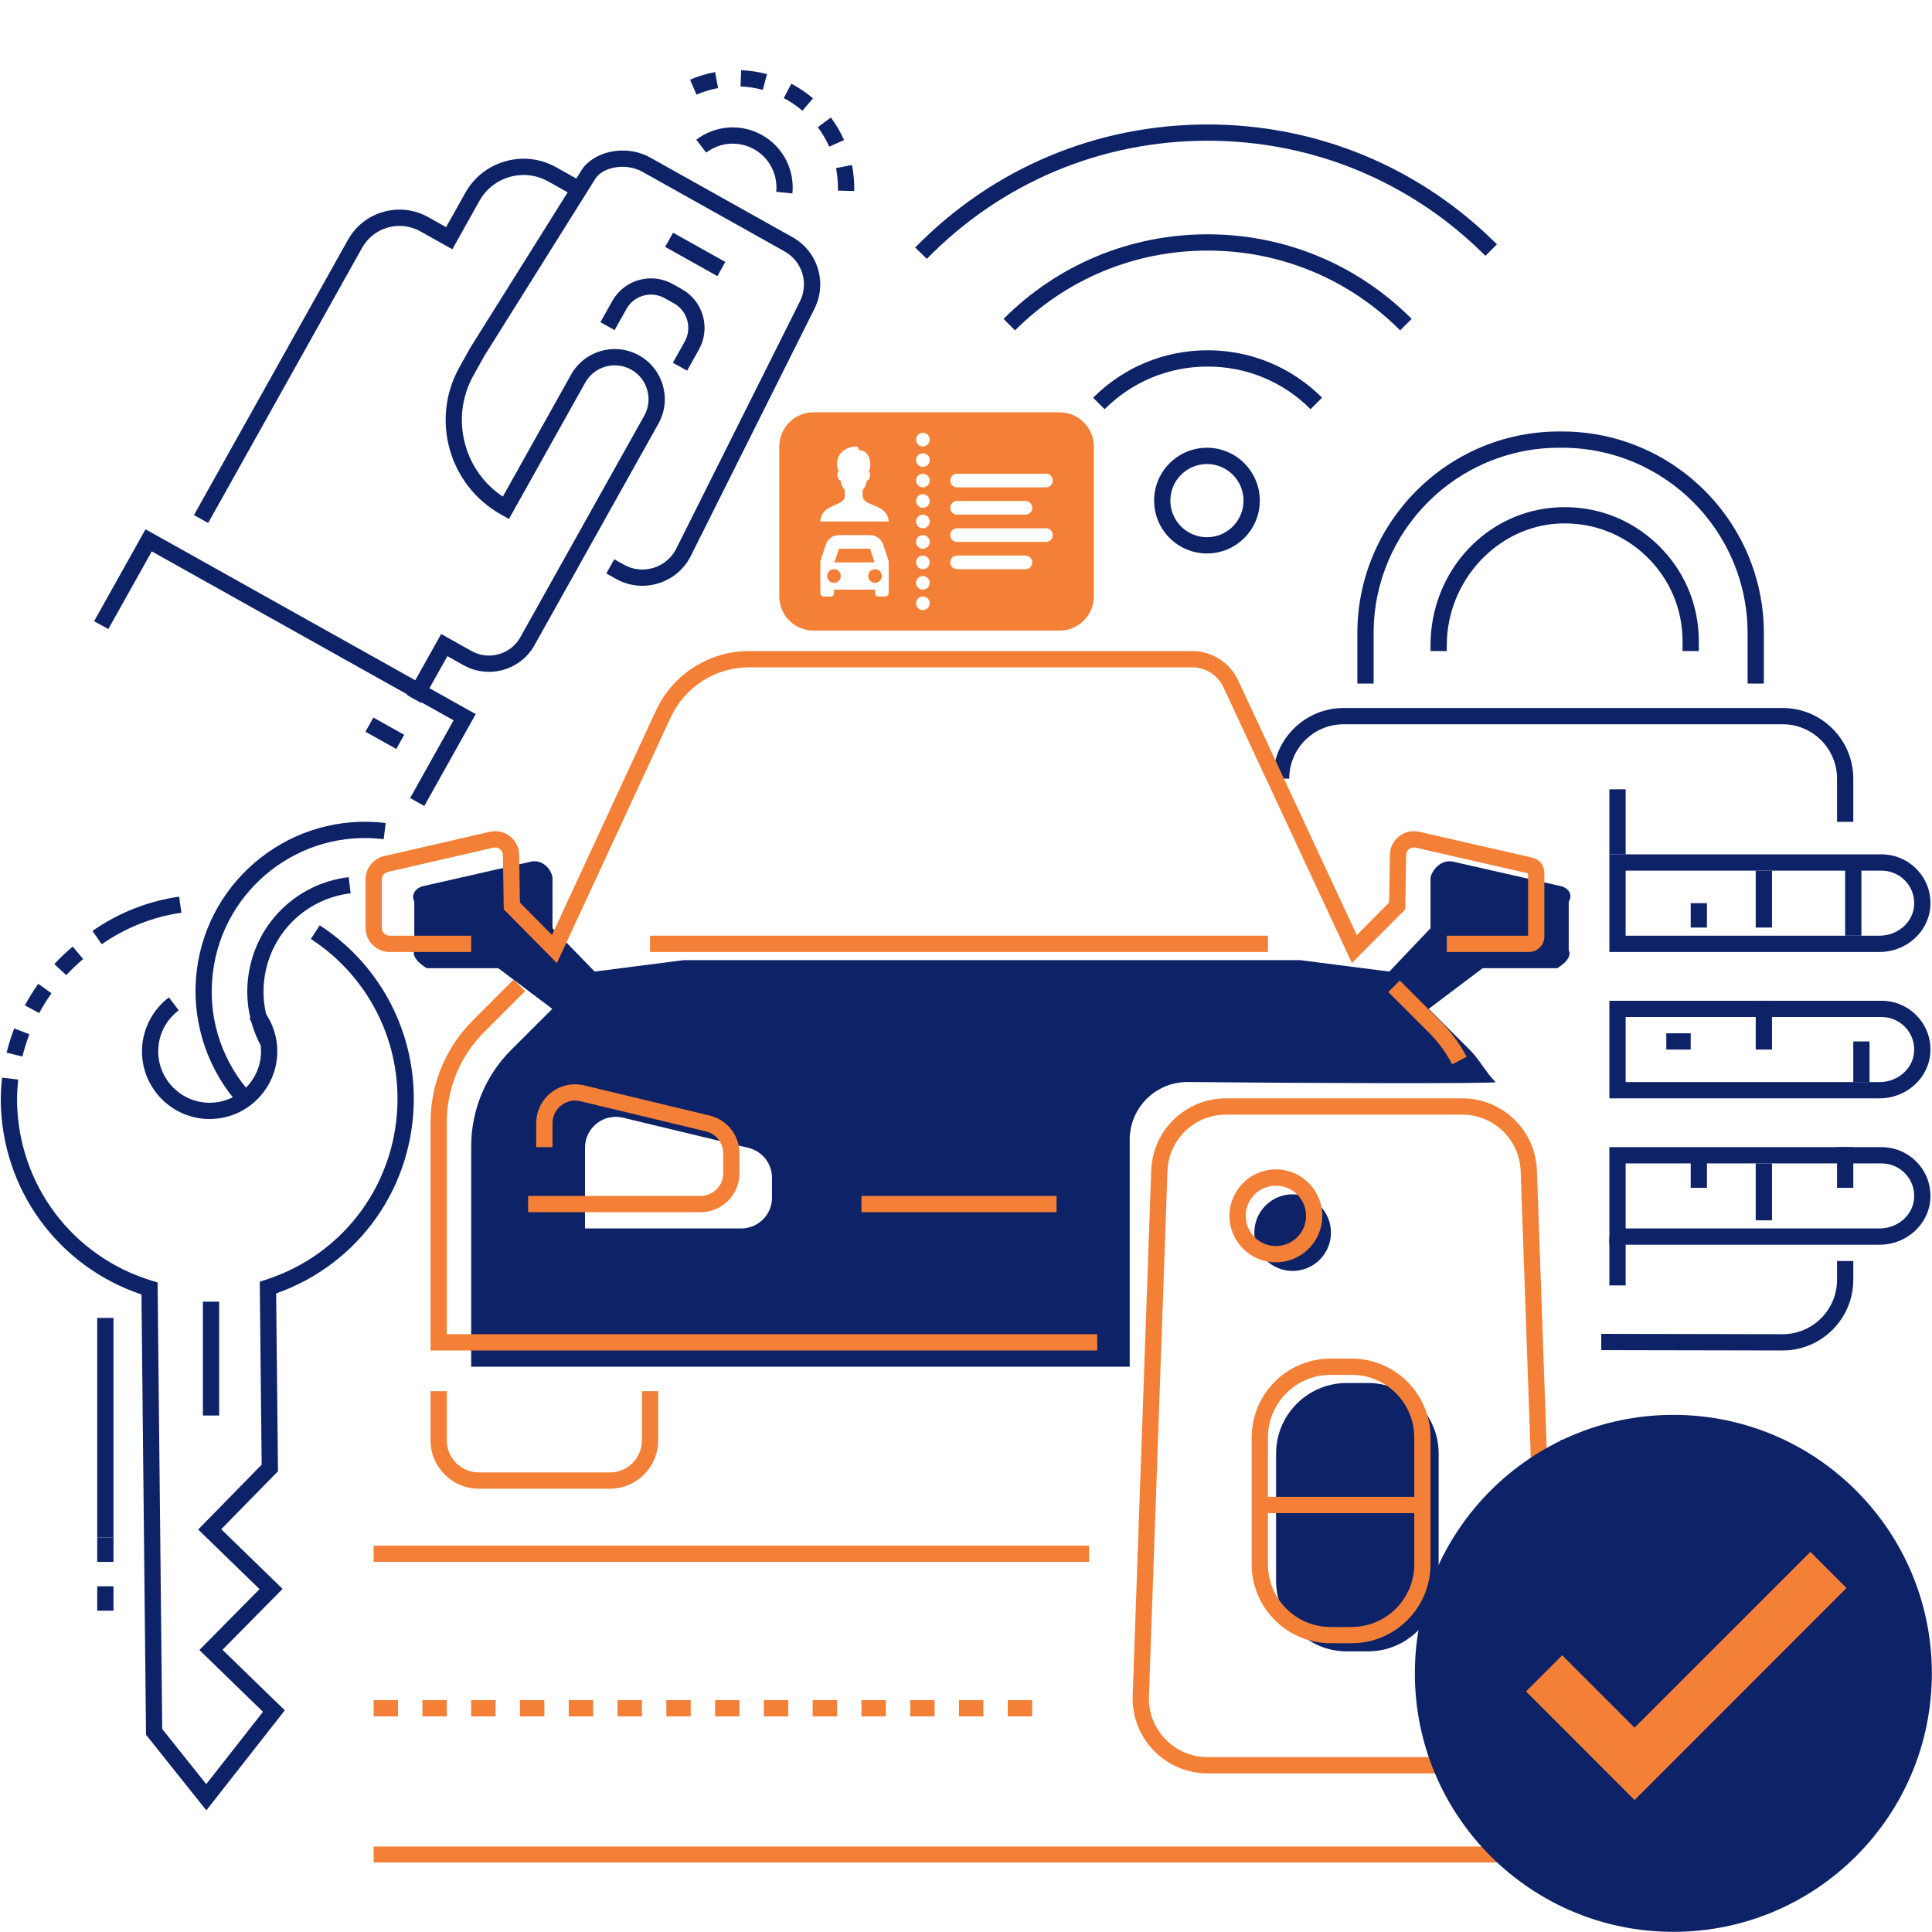 <svg xmlns="http://www.w3.org/2000/svg" xmlns:xlink="http://www.w3.org/1999/xlink" width="1080" zoomAndPan="magnify" viewBox="0 0 810 810" height="1080" preserveAspectRatio="xMidYMid meet" version="1.0"><defs><clipPath id="94f729c6a8"><path d="M 289 29.363 L 359 29.363 L 359 81 L 289 81 Z M 289 29.363 " clip-rule="nonzero"/></clipPath><clipPath id="2e61b6cbd4"><path d="M 156 774 L 685 774 L 685 780.863 L 156 780.863 Z M 156 774 " clip-rule="nonzero"/></clipPath><clipPath id="64d9166456"><path d="M 655.383 81 L 777.734 81 L 777.734 159.59 L 655.383 159.59 Z M 655.383 81 " clip-rule="nonzero"/></clipPath><clipPath id="3e3fe21f80"><path d="M 322.156 176.32 L 444.508 176.32 L 444.508 254.91 L 322.156 254.91 Z M 322.156 176.32 " clip-rule="nonzero"/></clipPath><clipPath id="acc4d97450"><path d="M 326.656 172.875 L 458.656 172.875 L 458.656 264.375 L 326.656 264.375 Z M 326.656 172.875 " clip-rule="nonzero"/></clipPath><clipPath id="4b86d39110"><path d="M 593.188 593.188 L 809.938 593.188 L 809.938 809.938 L 593.188 809.938 Z M 593.188 593.188 " clip-rule="nonzero"/></clipPath><clipPath id="433c216a9a"><path d="M 0 278.094 L 81 278.094 L 81 356.688 L 0 356.688 Z M 0 278.094 " clip-rule="nonzero"/></clipPath></defs><rect x="-81" width="972" fill="#ffffff" y="-81" height="972" fill-opacity="1"/><rect x="-81" width="972" fill="#ffffff" y="-81" height="972" fill-opacity="1"/><path fill="#0e2267" d="M 715.641 109.305 L 708.832 109.305 L 708.832 88.844 L 715.641 88.844 L 715.641 109.305 " fill-opacity="1" fill-rule="nonzero"/><path fill="#0e2267" d="M 742.91 122.941 L 722.465 122.941 L 722.465 116.125 L 742.91 116.125 L 742.91 122.941 " fill-opacity="1" fill-rule="nonzero"/><path fill="#0e2267" d="M 715.641 150.215 L 708.832 150.215 L 708.832 129.754 L 715.641 129.754 L 715.641 150.215 " fill-opacity="1" fill-rule="nonzero"/><path fill="#0e2267" d="M 702.016 122.941 L 681.562 122.941 L 681.562 116.125 L 702.016 116.125 L 702.016 122.941 " fill-opacity="1" fill-rule="nonzero"/><path fill="#0e2267" d="M 44.164 317.285 L 37.348 317.285 L 37.348 300.238 L 44.164 300.238 L 44.164 317.285 " fill-opacity="1" fill-rule="nonzero"/><path fill="#0e2267" d="M 68.031 330.922 L 50.984 330.922 L 50.984 324.105 L 68.031 324.105 L 68.031 330.922 " fill-opacity="1" fill-rule="nonzero"/><path fill="#0e2267" d="M 44.164 354.797 L 37.348 354.797 L 37.348 337.742 L 44.164 337.742 L 44.164 354.797 " fill-opacity="1" fill-rule="nonzero"/><path fill="#0e2267" d="M 30.531 330.922 L 13.488 330.922 L 13.488 324.105 L 30.531 324.105 L 30.531 330.922 " fill-opacity="1" fill-rule="nonzero"/><path fill="#0e2267" d="M 288.066 155.414 L 282.113 152.082 L 287.066 143.23 C 288.605 140.473 288.977 137.297 288.125 134.262 C 287.27 131.23 285.289 128.719 282.543 127.18 L 278.672 125.012 C 272.996 121.836 265.805 123.871 262.629 129.547 L 257.672 138.402 L 251.727 135.074 L 256.684 126.219 C 261.688 117.258 273.047 114.055 282 119.066 L 285.871 121.234 C 290.203 123.656 293.34 127.625 294.688 132.406 C 296.039 137.191 295.441 142.219 293.02 146.559 L 288.066 155.414 " fill-opacity="1" fill-rule="nonzero"/><path fill="#0e2267" d="M 87.266 219.277 L 81.32 215.945 L 145.859 100.574 C 149.086 94.801 154.371 90.625 160.742 88.824 C 167.109 87.023 173.793 87.812 179.566 91.047 L 187.035 95.227 L 195.055 80.891 C 198.703 74.359 204.684 69.641 211.891 67.609 C 219.086 65.574 226.652 66.469 233.172 70.125 L 244.016 76.188 L 240.688 82.145 L 229.848 76.07 C 224.906 73.309 219.191 72.629 213.738 74.176 C 208.289 75.711 203.77 79.277 201 84.219 L 189.656 104.504 L 176.242 97 C 172.059 94.652 167.211 94.086 162.594 95.387 C 157.98 96.695 154.152 99.715 151.805 103.902 L 87.266 219.277 " fill-opacity="1" fill-rule="nonzero"/><path fill="#0e2267" d="M 176.582 294.742 L 170.637 291.41 L 184.957 265.809 L 197.688 272.934 C 201.195 274.898 205.25 275.375 209.113 274.281 C 212.98 273.195 216.188 270.66 218.152 267.16 L 270.105 174.281 C 273.918 167.453 271.473 158.793 264.648 154.977 C 261.348 153.129 257.52 152.68 253.875 153.703 C 250.227 154.734 247.203 157.125 245.352 160.426 L 213.383 217.578 L 210.039 215.703 C 188.219 203.492 180.398 175.797 192.613 153.961 L 197.285 145.602 L 243.895 71.211 C 248.605 63.809 261.938 60.078 272.746 66.129 L 332.242 99.438 C 342.938 105.418 346.949 118.664 341.395 129.582 L 289.582 233.156 C 286.742 238.738 281.898 242.793 275.93 244.602 C 269.965 246.414 263.68 245.738 258.246 242.691 L 254.199 240.426 L 257.527 234.473 L 261.57 236.738 C 265.375 238.871 269.777 239.348 273.953 238.078 C 278.125 236.812 281.516 233.969 283.496 230.082 L 335.301 126.508 C 339.215 118.844 336.395 109.574 328.922 105.387 L 269.418 72.074 C 262.062 67.969 252.602 70.234 249.66 74.852 L 203.148 149.078 L 198.559 157.289 C 193.527 166.277 192.301 176.684 195.098 186.59 C 197.625 195.535 203.16 203.109 210.816 208.199 L 239.406 157.098 C 242.148 152.203 246.625 148.664 252.02 147.141 C 257.426 145.617 263.086 146.289 267.98 149.023 C 278.086 154.68 281.703 167.504 276.055 177.609 L 224.098 270.48 C 218.215 281.004 204.879 284.773 194.355 278.887 L 187.574 275.086 L 176.582 294.742 " fill-opacity="1" fill-rule="nonzero"/><path fill="#0e2267" d="M 177.891 337.918 L 171.945 334.586 L 190.168 302.004 L 63.633 231.176 L 45.41 263.758 L 39.457 260.43 L 61.012 221.898 L 199.445 299.387 L 177.891 337.918 " fill-opacity="1" fill-rule="nonzero"/><path fill="#0e2267" d="M 166.141 314.016 L 153.211 306.781 L 156.539 300.836 L 169.469 308.07 L 166.141 314.016 " fill-opacity="1" fill-rule="nonzero"/><path fill="#0e2267" d="M 300.766 115.77 L 278.867 103.508 L 282.188 97.562 L 304.086 109.816 L 300.766 115.77 " fill-opacity="1" fill-rule="nonzero"/><g clip-path="url(#94f729c6a8)"><path fill="#0e2267" d="M 319.805 37.668 C 316.762 36.852 313.625 36.371 310.469 36.246 L 310.738 29.434 C 314.398 29.578 318.047 30.133 321.578 31.082 Z M 292.004 39.676 L 289.316 33.41 C 292.68 31.961 296.211 30.895 299.805 30.223 L 301.051 36.926 C 297.949 37.508 294.902 38.43 292.004 39.676 Z M 336.422 46.426 C 334.035 44.383 331.406 42.602 328.602 41.129 L 331.781 35.09 C 335.027 36.801 338.078 38.871 340.852 41.238 Z M 347.637 61.484 C 346.355 58.598 344.75 55.848 342.875 53.32 L 348.344 49.25 C 350.523 52.18 352.383 55.363 353.871 58.715 Z M 358.129 80.086 L 351.312 79.906 L 351.324 78.832 C 351.324 76.043 351.047 73.238 350.5 70.492 L 357.188 69.156 C 357.816 72.34 358.145 75.594 358.145 78.832 L 358.129 80.086 " fill-opacity="1" fill-rule="nonzero"/></g><path fill="#0e2267" d="M 332.215 81.109 L 325.441 80.426 C 326.168 73.148 322.52 66.137 316.145 62.562 C 309.77 58.996 301.887 59.559 296.066 63.988 L 291.934 58.562 C 299.914 52.484 310.727 51.715 319.473 56.617 C 328.223 61.512 333.227 71.129 332.215 81.109 " fill-opacity="1" fill-rule="nonzero"/><path fill="#0e2267" d="M 777 344.562 L 770.184 344.562 L 770.184 326.449 C 770.184 313.879 759.957 303.652 747.391 303.652 L 563.305 303.652 C 550.734 303.652 540.512 313.879 540.512 326.449 L 533.695 326.449 C 533.695 310.117 546.977 296.832 563.305 296.832 L 747.391 296.832 C 763.719 296.832 777 310.117 777 326.449 L 777 344.562 " fill-opacity="1" fill-rule="nonzero"/><path fill="#0e2267" d="M 747.391 566.191 L 671.332 566.043 L 671.34 559.227 L 747.398 559.371 C 759.957 559.371 770.184 549.137 770.184 536.57 L 770.184 528.68 L 777 528.68 L 777 536.57 C 777 552.898 763.719 566.191 747.391 566.191 " fill-opacity="1" fill-rule="nonzero"/><path fill="#0e2267" d="M 712.238 272.961 L 705.418 272.961 L 705.418 268.883 C 705.418 255.266 700 242.582 690.156 233.156 C 680.328 223.742 667.398 218.887 653.758 219.492 C 627.742 220.641 606.574 243.543 606.574 270.543 L 606.574 272.961 L 599.75 272.961 L 599.75 270.543 C 599.75 239.422 623.348 214.008 653.453 212.68 C 668.984 211.992 683.68 217.523 694.879 228.234 C 706.07 238.953 712.238 253.387 712.238 268.883 L 712.238 272.961 " fill-opacity="1" fill-rule="nonzero"/><path fill="#0e2267" d="M 739.508 286.598 L 732.688 286.598 L 732.688 265.484 C 732.688 222.605 697.82 187.719 654.957 187.719 L 653.629 187.719 C 610.77 187.719 575.895 222.605 575.895 265.484 L 575.895 286.598 L 569.078 286.598 L 569.078 265.484 C 569.078 218.848 607.012 180.906 653.629 180.906 L 654.957 180.906 C 701.578 180.906 739.508 218.848 739.508 265.484 L 739.508 286.598 " fill-opacity="1" fill-rule="nonzero"/><path fill="#0e2267" d="M 681.562 392.293 L 788.012 392.293 C 795.512 392.293 801.867 386.852 802.477 379.887 C 802.816 376.008 801.562 372.297 798.945 369.445 C 796.371 366.633 792.703 365.023 788.891 365.023 L 681.562 365.023 Z M 788.012 399.121 L 674.742 399.121 L 674.742 358.203 L 788.891 358.203 C 794.613 358.203 800.102 360.617 803.973 364.84 C 807.891 369.113 809.773 374.672 809.266 380.48 C 808.359 390.93 799.023 399.121 788.012 399.121 " fill-opacity="1" fill-rule="nonzero"/><path fill="#0e2267" d="M 715.641 388.887 L 708.832 388.887 L 708.832 378.66 L 715.641 378.66 L 715.641 388.887 " fill-opacity="1" fill-rule="nonzero"/><path fill="#0e2267" d="M 742.91 388.887 L 736.094 388.887 L 736.094 365.023 L 742.91 365.023 L 742.91 388.887 " fill-opacity="1" fill-rule="nonzero"/><path fill="#0e2267" d="M 780.406 392.293 L 773.586 392.293 L 773.586 361.613 L 780.406 361.613 L 780.406 392.293 " fill-opacity="1" fill-rule="nonzero"/><path fill="#0e2267" d="M 681.562 453.668 L 788.012 453.668 C 795.512 453.668 801.867 448.223 802.477 441.262 C 802.816 437.379 801.562 433.668 798.945 430.82 C 796.371 428.004 792.703 426.391 788.891 426.391 L 681.562 426.391 Z M 788.012 460.488 L 674.742 460.488 L 674.742 419.57 L 788.891 419.57 C 794.613 419.57 800.102 421.996 803.973 426.211 C 807.891 430.484 809.773 436.043 809.266 441.852 C 808.359 452.305 799.023 460.488 788.012 460.488 " fill-opacity="1" fill-rule="nonzero"/><path fill="#0e2267" d="M 681.562 515.039 L 788.012 515.039 C 795.512 515.039 801.867 509.59 802.477 502.633 C 802.816 498.75 801.562 495.043 798.945 492.191 C 796.371 489.379 792.703 487.77 788.891 487.77 L 681.562 487.77 Z M 788.012 521.867 L 674.742 521.867 L 674.742 480.949 L 788.891 480.949 C 794.613 480.949 800.102 483.363 803.973 487.582 C 807.891 491.859 809.773 497.41 809.266 503.227 C 808.359 513.676 799.023 521.867 788.012 521.867 " fill-opacity="1" fill-rule="nonzero"/><path fill="#0e2267" d="M 715.641 497.992 L 708.832 497.992 L 708.832 484.355 L 715.641 484.355 L 715.641 497.992 " fill-opacity="1" fill-rule="nonzero"/><path fill="#0e2267" d="M 742.91 511.633 L 736.094 511.633 L 736.094 487.77 L 742.91 487.77 L 742.91 511.633 " fill-opacity="1" fill-rule="nonzero"/><path fill="#0e2267" d="M 777 497.992 L 770.184 497.992 L 770.184 480.949 L 777 480.949 L 777 497.992 " fill-opacity="1" fill-rule="nonzero"/><path fill="#0e2267" d="M 708.832 440.031 L 698.602 440.031 L 698.602 433.211 L 708.832 433.211 L 708.832 440.031 " fill-opacity="1" fill-rule="nonzero"/><path fill="#0e2267" d="M 681.562 358.203 L 674.742 358.203 L 674.742 330.922 L 681.562 330.922 L 681.562 358.203 " fill-opacity="1" fill-rule="nonzero"/><path fill="#0e2267" d="M 681.562 538.91 L 674.742 538.91 L 674.742 518.453 L 681.562 518.453 L 681.562 538.91 " fill-opacity="1" fill-rule="nonzero"/><path fill="#0e2267" d="M 742.91 440.031 L 736.094 440.031 L 736.094 419.57 L 742.91 419.57 L 742.91 440.031 " fill-opacity="1" fill-rule="nonzero"/><path fill="#0e2267" d="M 783.816 453.668 L 777 453.668 L 777 436.625 L 783.816 436.625 L 783.816 453.668 " fill-opacity="1" fill-rule="nonzero"/><path fill="#0e2267" d="M 506.023 194.547 C 497.566 194.547 490.68 201.426 490.68 209.879 C 490.68 218.348 497.566 225.23 506.023 225.23 C 514.473 225.23 521.359 218.348 521.359 209.879 C 521.359 201.426 514.473 194.547 506.023 194.547 Z M 506.023 232.043 C 493.801 232.043 483.867 222.109 483.867 209.879 C 483.867 197.668 493.801 187.719 506.023 187.719 C 518.238 187.719 528.18 197.668 528.18 209.879 C 528.18 222.109 518.238 232.043 506.023 232.043 " fill-opacity="1" fill-rule="nonzero"/><path fill="#0e2267" d="M 463.117 171.566 L 458.301 166.742 C 471.121 153.918 488.168 146.855 506.301 146.855 C 524.426 146.855 541.469 153.918 554.293 166.734 L 549.469 171.559 C 537.938 160.023 522.605 153.676 506.301 153.676 C 489.988 153.676 474.656 160.023 463.117 171.566 " fill-opacity="1" fill-rule="nonzero"/><path fill="#0e2267" d="M 425.555 138.516 L 420.738 133.695 C 443.586 110.832 473.977 98.238 506.301 98.238 C 538.609 98.238 568.992 110.828 591.84 133.676 L 587.023 138.5 C 565.457 116.934 536.789 105.059 506.301 105.059 C 475.797 105.059 447.125 116.941 425.555 138.516 " fill-opacity="1" fill-rule="nonzero"/><path fill="#0e2267" d="M 388.57 108.535 L 383.695 103.766 C 416.234 70.504 459.773 52.184 506.301 52.184 C 552.113 52.184 595.191 70.027 627.59 102.434 L 622.766 107.254 C 591.66 76.141 550.293 58.996 506.301 58.996 C 461.625 58.996 419.812 76.59 388.57 108.535 " fill-opacity="1" fill-rule="nonzero"/><path fill="#0e2267" d="M 91.887 593.461 L 85.07 593.461 L 85.07 545.73 L 91.887 545.73 L 91.887 593.461 " fill-opacity="1" fill-rule="nonzero"/><path fill="#0e2267" d="M 42.664 395.887 L 38.754 390.301 C 49.527 382.754 62.098 377.781 75.098 375.918 L 76.066 382.668 C 64.113 384.379 52.566 388.949 42.664 395.887 " fill-opacity="1" fill-rule="nonzero"/><path fill="#0e2267" d="M 27.781 408.84 L 22.777 404.207 C 25.188 401.605 27.773 399.133 30.48 396.855 L 34.871 402.082 C 32.379 404.172 29.996 406.445 27.781 408.84 Z M 16.418 424.738 L 10.418 421.496 C 12.098 418.387 13.996 415.34 16.051 412.461 L 21.594 416.43 C 19.703 419.078 17.961 421.879 16.418 424.738 Z M 9.387 442.965 L 2.762 441.34 C 3.613 437.906 4.688 434.484 5.961 431.176 L 12.32 433.625 C 11.148 436.664 10.16 439.809 9.387 442.965 Z M 0.332 462.457 L 0.324 461.555 C 0.324 458.309 0.512 455.039 0.879 451.82 L 7.656 452.602 C 7.316 455.559 7.145 458.57 7.145 461.555 L 7.148 462.379 L 0.332 462.457 " fill-opacity="1" fill-rule="nonzero"/><path fill="#0e2267" d="M 86.516 759 L 61.219 727.305 L 59.309 542.707 C 24.309 530.969 0.715 498.652 0.324 461.5 L 7.145 461.43 C 7.504 496.43 30.227 526.773 63.676 536.945 L 66.07 537.68 L 68.016 724.883 L 86.469 748.012 L 110.258 717.676 L 83.594 691.773 L 108.809 666.246 L 83.082 641.262 L 109.703 614.07 L 108.906 537.359 L 111.293 536.586 C 144.781 525.848 167.023 494.977 166.656 459.777 C 166.383 432.996 152.801 408.285 130.328 393.664 L 134.047 387.945 C 158.438 403.812 173.18 430.641 173.477 459.699 C 173.871 497.066 150.781 529.938 115.773 542.277 L 116.547 616.828 L 92.746 641.137 L 118.484 666.145 L 93.277 691.676 L 119.406 717.059 L 86.516 759 " fill-opacity="1" fill-rule="nonzero"/><path fill="#0e2267" d="M 87.887 469.152 C 72.383 469.152 59.688 456.613 59.531 441.07 C 59.434 432.129 63.656 423.559 70.824 418.145 L 74.93 423.586 C 69.398 427.77 66.273 434.109 66.34 441 C 66.465 452.887 76.293 462.484 88.113 462.332 C 99.992 462.207 109.559 452.438 109.441 440.551 C 109.383 435.605 107.703 430.973 104.559 427.152 L 109.828 422.824 C 113.902 427.789 116.188 434.062 116.25 440.48 C 116.418 456.129 103.828 468.984 88.184 469.152 C 88.086 469.152 87.984 469.152 87.887 469.152 " fill-opacity="1" fill-rule="nonzero"/><path fill="#0e2267" d="M 98.367 460.996 C 85.887 445.969 80.105 426.238 82.496 406.867 C 87.305 367.984 122.832 340.258 161.703 345.066 L 160.863 351.832 C 125.738 347.492 93.609 372.555 89.266 407.703 C 87.07 425.477 92.164 442.855 103.613 456.633 L 98.367 460.996 " fill-opacity="1" fill-rule="nonzero"/><path fill="#0e2267" d="M 109.148 438.023 C 104.594 429.32 102.828 419.543 104.043 409.77 C 106.77 387.648 124.105 370.375 146.199 367.75 L 147.008 374.52 C 128.039 376.77 113.148 391.609 110.805 410.598 C 109.766 419.004 111.281 427.387 115.184 434.859 L 109.148 438.023 " fill-opacity="1" fill-rule="nonzero"/><path fill="#0e2267" d="M 47.578 654.836 L 40.758 654.836 L 40.758 644.605 L 47.578 644.605 Z M 47.578 675.289 L 40.758 675.289 L 40.758 665.062 L 47.578 665.062 L 47.578 675.289 " fill-opacity="1" fill-rule="nonzero"/><path fill="#0e2267" d="M 47.578 644.605 L 40.758 644.605 L 40.758 552.543 L 47.578 552.543 L 47.578 644.605 " fill-opacity="1" fill-rule="nonzero"/><path fill="#0e2267" d="M 367.977 235.457 L 415.695 235.457 L 415.695 187.719 L 367.977 187.719 Z M 422.512 242.277 L 361.16 242.277 L 361.16 180.906 L 422.512 180.906 L 422.512 242.277 " fill-opacity="1" fill-rule="nonzero"/><path fill="#0e2267" d="M 741.152 641.766 L 741.152 634.945 C 747.758 634.945 753.141 629.566 753.141 622.953 C 753.141 616.031 747.758 610.652 741.152 610.652 L 654.285 610.508 L 654.297 603.695 L 741.16 603.832 C 751.523 603.832 759.953 612.273 759.953 622.645 C 759.953 633.328 751.523 641.766 741.152 641.766 " fill-opacity="1" fill-rule="nonzero"/><path fill="#0e2267" d="M 720.035 672.312 L 720.035 665.492 C 725.133 665.492 729.277 660.113 729.277 653.5 C 729.277 646.578 725.133 641.199 720.035 641.199 L 681.562 641.199 L 681.562 634.379 L 720.035 634.379 C 728.895 634.379 736.094 642.82 736.094 653.191 C 736.094 663.871 728.895 672.312 720.035 672.312 " fill-opacity="1" fill-rule="nonzero"/><path fill="#0e2267" d="M 702.996 705.98 L 661.102 705.883 L 661.117 699.066 L 703.004 699.16 C 708.09 699.16 712.238 693.781 712.238 687.172 C 712.238 680.246 708.09 674.867 702.996 674.867 L 702.996 668.047 C 711.848 668.047 719.055 676.488 719.055 686.859 C 719.055 697.543 711.848 705.98 702.996 705.98 " fill-opacity="1" fill-rule="nonzero"/><path fill="#0e2267" d="M 573.512 692.344 L 564.648 692.344 C 548.27 692.344 534.996 679.062 534.996 662.684 L 534.996 609.48 C 534.996 593.102 548.27 579.828 564.648 579.828 L 573.512 579.828 C 589.891 579.828 603.164 593.102 603.164 609.48 L 603.164 662.684 C 603.164 679.062 589.891 692.344 573.512 692.344 " fill-opacity="1" fill-rule="nonzero"/><path fill="#0e2267" d="M 558.008 516.777 C 558.008 525.652 550.816 532.848 541.945 532.848 C 533.078 532.848 525.887 525.652 525.887 516.777 C 525.887 507.906 533.078 500.715 541.945 500.715 C 550.816 500.715 558.008 507.906 558.008 516.777 " fill-opacity="1" fill-rule="nonzero"/><path fill="#0e2267" d="M 323.668 502.141 C 323.668 509.266 317.875 515.039 310.738 515.039 L 245.27 515.039 L 245.27 481.141 C 245.27 472.801 253.07 466.652 261.184 468.602 L 313.785 481.254 C 319.578 482.645 323.668 487.828 323.668 493.789 Z M 654.355 371.508 L 609.199 361.254 C 604.992 360.309 600.984 363.504 599.75 367.82 L 599.75 389.164 L 582.484 407.332 L 544.992 402.527 L 286.805 402.527 L 249.312 407.332 L 231.637 389.164 L 231.637 367.82 C 230.805 363.504 226.805 360.309 222.598 361.254 L 177.434 371.508 C 174.375 372.207 172.203 374.93 173.691 378.074 L 173.691 398.406 C 172.203 402.117 178.922 405.934 178.922 405.934 L 208.934 405.934 L 231.539 422.973 L 214.297 440.184 C 203.578 450.887 197.547 465.41 197.547 480.566 L 197.547 573.004 L 473.637 573.004 L 473.637 477.82 C 473.637 464.359 484.637 453.488 498.121 453.637 C 541.496 454.105 627.777 454.426 627.023 453.668 C 622.926 449.578 620.379 444.316 616.195 440.148 L 598.992 422.973 L 621.594 405.934 L 652.871 405.934 C 652.871 405.934 659.594 402.117 657.695 398.406 L 657.695 378.074 C 659.594 374.93 657.418 372.207 654.355 371.508 " fill-opacity="1" fill-rule="nonzero"/><path fill="#f47f36" d="M 531.582 399.121 L 272.539 399.121 L 272.539 392.293 L 531.582 392.293 L 531.582 399.121 " fill-opacity="1" fill-rule="nonzero"/><path fill="#f47f36" d="M 460.012 566.191 L 180.508 566.191 L 180.508 470.598 C 180.508 454.445 186.801 439.262 198.211 427.84 L 215.344 410.703 L 220.168 415.527 L 203.035 432.664 C 192.902 442.793 187.324 456.266 187.324 470.598 L 187.324 559.371 L 460.012 559.371 L 460.012 566.191 " fill-opacity="1" fill-rule="nonzero"/><path fill="#f47f36" d="M 608.84 446.227 C 606.305 441.359 603.059 436.922 599.176 433.043 L 582.055 415.91 L 586.871 411.09 L 604 428.227 C 608.367 432.594 612.035 437.594 614.883 443.078 L 608.84 446.227 " fill-opacity="1" fill-rule="nonzero"/><path fill="#f47f36" d="M 233.477 403.793 L 211.203 381.234 L 210.852 358.633 C 210.852 357.559 210.402 356.609 209.613 355.988 C 209.168 355.633 208.227 355.078 206.945 355.371 L 162.629 365.555 C 161.113 365.906 160.055 367.238 160.055 368.789 L 160.055 388.977 C 160.055 390.812 161.543 392.293 163.371 392.293 L 197.547 392.293 L 197.547 399.121 L 163.371 399.121 C 157.785 399.121 153.238 394.57 153.238 388.977 L 153.238 368.789 C 153.238 364.039 156.469 359.973 161.105 358.906 L 205.418 348.723 C 208.387 348.047 211.465 348.746 213.855 350.648 C 216.277 352.582 217.668 355.469 217.668 358.574 L 217.98 378.391 L 231.422 392.004 L 275.039 297.844 C 282.043 282.73 297.324 272.961 313.977 272.961 L 499.879 272.961 C 508.078 272.961 515.617 277.766 519.078 285.199 L 568.848 392.031 L 582.398 378.383 L 582.711 358.52 C 582.711 355.48 584.094 352.594 586.52 350.664 C 588.918 348.75 592.012 348.047 594.996 348.723 L 642.469 359.574 C 645.418 360.246 647.473 362.828 647.473 365.844 L 647.473 392.68 C 647.473 396.234 644.586 399.121 641.043 399.121 L 606.574 399.121 L 606.574 392.293 L 640.656 392.293 L 640.656 366.148 L 593.48 355.371 C 592.172 355.074 591.219 355.633 590.77 356 C 589.98 356.625 589.527 357.566 589.527 358.574 L 589.168 381.242 L 566.801 403.766 L 512.895 288.082 C 510.551 283.039 505.441 279.781 499.879 279.781 L 313.977 279.781 C 299.969 279.781 287.117 288 281.227 300.711 L 233.477 403.793 " fill-opacity="1" fill-rule="nonzero"/><path fill="#f47f36" d="M 255.707 624.152 L 200.746 624.152 C 189.59 624.152 180.508 615.07 180.508 603.91 L 180.508 583.234 L 187.324 583.234 L 187.324 603.91 C 187.324 611.309 193.348 617.332 200.746 617.332 L 255.707 617.332 C 263.113 617.332 269.129 611.309 269.129 603.91 L 269.129 583.234 L 275.945 583.234 L 275.945 603.91 C 275.945 615.07 266.863 624.152 255.707 624.152 " fill-opacity="1" fill-rule="nonzero"/><path fill="#f47f36" d="M 293.727 508.219 L 221.414 508.219 L 221.414 501.406 L 293.727 501.406 C 298.957 501.406 303.215 497.148 303.215 491.914 L 303.215 483.566 C 303.215 479.16 300.227 475.359 295.941 474.336 L 243.34 461.688 C 240.496 461 237.547 461.645 235.25 463.461 C 232.949 465.273 231.637 467.988 231.637 470.914 L 231.637 480.949 L 224.816 480.949 L 224.816 470.914 C 224.816 465.891 227.082 461.215 231.027 458.102 C 234.977 454.992 240.043 453.883 244.93 455.055 L 297.539 467.703 C 304.898 469.477 310.031 475.996 310.031 483.566 L 310.031 491.914 C 310.031 500.91 302.719 508.219 293.727 508.219 " fill-opacity="1" fill-rule="nonzero"/><path fill="#f47f36" d="M 442.965 508.219 L 361.16 508.219 L 361.16 501.406 L 442.965 501.406 L 442.965 508.219 " fill-opacity="1" fill-rule="nonzero"/><g clip-path="url(#2e61b6cbd4)"><path fill="#f47f36" d="M 684.965 780.988 L 156.648 780.988 L 156.648 774.172 L 684.965 774.172 L 684.965 780.988 " fill-opacity="1" fill-rule="nonzero"/></g><path fill="#f47f36" d="M 166.871 719.613 L 156.648 719.613 L 156.648 712.793 L 166.871 712.793 Z M 187.324 719.613 L 177.102 719.613 L 177.102 712.793 L 187.324 712.793 Z M 207.777 719.613 L 197.547 719.613 L 197.547 712.793 L 207.777 712.793 Z M 228.223 719.613 L 218 719.613 L 218 712.793 L 228.223 712.793 Z M 248.676 719.613 L 238.453 719.613 L 238.453 712.793 L 248.676 712.793 Z M 269.129 719.613 L 258.906 719.613 L 258.906 712.793 L 269.129 712.793 Z M 289.582 719.613 L 279.359 719.613 L 279.359 712.793 L 289.582 712.793 Z M 310.031 719.613 L 299.809 719.613 L 299.809 712.793 L 310.031 712.793 Z M 330.477 719.613 L 320.254 719.613 L 320.254 712.793 L 330.477 712.793 Z M 350.93 719.613 L 340.707 719.613 L 340.707 712.793 L 350.93 712.793 Z M 371.383 719.613 L 361.16 719.613 L 361.16 712.793 L 371.383 712.793 Z M 391.836 719.613 L 381.613 719.613 L 381.613 712.793 L 391.836 712.793 Z M 412.289 719.613 L 402.066 719.613 L 402.066 712.793 L 412.289 712.793 Z M 432.742 719.613 L 422.512 719.613 L 422.512 712.793 L 432.742 712.793 L 432.742 719.613 " fill-opacity="1" fill-rule="nonzero"/><path fill="#f47f36" d="M 456.598 654.836 L 156.648 654.836 L 156.648 648.02 L 456.598 648.02 L 456.598 654.836 " fill-opacity="1" fill-rule="nonzero"/><path fill="#f47f36" d="M 514.039 467.309 C 500.77 467.309 489.973 477.699 489.461 490.961 L 481.695 711.09 C 481.434 717.855 483.867 724.254 488.547 729.121 C 493.227 733.988 499.523 736.664 506.273 736.664 L 620.73 736.664 C 627.477 736.664 633.777 733.988 638.457 729.121 C 643.133 724.254 645.57 717.855 645.316 711.105 L 637.543 490.945 C 637.031 477.699 626.234 467.309 612.965 467.309 Z M 620.73 743.484 L 506.273 743.484 C 497.648 743.484 489.613 740.059 483.633 733.84 C 477.652 727.629 474.547 719.461 474.883 710.84 L 482.648 490.711 C 483.301 473.754 497.094 460.488 514.039 460.488 L 612.965 460.488 C 629.914 460.488 643.703 473.754 644.359 490.695 L 652.125 710.855 C 652.457 719.461 649.352 727.629 643.371 733.84 C 637.391 740.066 629.355 743.484 620.73 743.484 " fill-opacity="1" fill-rule="nonzero"/><path fill="#f47f36" d="M 557.828 576.414 C 543.355 576.414 531.582 588.191 531.582 602.668 L 531.582 655.863 C 531.582 670.332 543.355 682.117 557.828 682.117 L 566.695 682.117 C 581.168 682.117 592.941 670.332 592.941 655.863 L 592.941 602.668 C 592.941 588.191 581.168 576.414 566.695 576.414 Z M 566.695 688.93 L 557.828 688.93 C 539.598 688.93 524.766 674.09 524.766 655.863 L 524.766 602.668 C 524.766 584.434 539.598 569.598 557.828 569.598 L 566.695 569.598 C 584.926 569.598 599.75 584.434 599.75 602.668 L 599.75 655.863 C 599.75 674.09 584.926 688.93 566.695 688.93 " fill-opacity="1" fill-rule="nonzero"/><path fill="#f47f36" d="M 596.348 634.379 L 528.18 634.379 L 528.18 627.559 L 596.348 627.559 L 596.348 634.379 " fill-opacity="1" fill-rule="nonzero"/><path fill="#f47f36" d="M 534.926 497.094 C 527.949 497.094 522.273 502.77 522.273 509.758 C 522.273 516.734 527.949 522.414 534.926 522.414 C 541.902 522.414 547.578 516.734 547.578 509.758 C 547.578 502.77 541.902 497.094 534.926 497.094 Z M 534.926 529.23 C 524.191 529.23 515.457 520.496 515.457 509.758 C 515.457 499.012 524.191 490.273 534.926 490.273 C 545.66 490.273 554.395 499.012 554.395 509.758 C 554.395 520.496 545.66 529.23 534.926 529.23 " fill-opacity="1" fill-rule="nonzero"/><g clip-path="url(#64d9166456)"><path fill="#ffffff" d="M 655.383 81 L 777.734 81 L 777.734 159.59 L 655.383 159.59 Z M 655.383 81 " fill-opacity="1" fill-rule="nonzero"/></g><g clip-path="url(#3e3fe21f80)"><path fill="#ffffff" d="M 322.156 176.32 L 444.508 176.32 L 444.508 254.91 L 322.156 254.91 Z M 322.156 176.32 " fill-opacity="1" fill-rule="nonzero"/></g><g clip-path="url(#acc4d97450)"><path fill="#f47f36" d="M 341.055 172.875 C 333.148 172.875 326.719 179.285 326.719 187.172 L 326.719 250.078 C 326.719 257.965 333.148 264.375 341.055 264.375 L 444.258 264.375 C 452.164 264.375 458.59 257.965 458.59 250.078 L 458.59 187.172 C 458.59 179.285 452.164 172.875 444.258 172.875 Z M 386.922 181.453 C 388.5 181.453 389.789 182.738 389.789 184.312 C 389.789 185.887 388.5 187.172 386.922 187.172 C 385.344 187.172 384.055 185.887 384.055 184.312 C 384.055 182.738 385.344 181.453 386.922 181.453 Z M 359.508 187.172 L 360.227 188.781 C 365.285 188.781 365.512 195.875 364.168 197.625 C 364.523 197.727 364.906 198.297 364.793 199.234 C 364.594 200.988 363.898 201.438 363.449 201.469 C 363.281 203.109 362.23 205.098 361.656 205.402 C 361.656 206.574 361.637 207.422 361.746 208.707 C 363.113 212.449 372.164 211.41 372.586 218.625 L 343.918 218.625 C 344.344 211.41 352.777 212.449 354.133 208.707 C 354.246 207.422 354.223 206.574 354.223 205.402 C 353.652 205.098 352.598 203.109 352.43 201.469 C 351.984 201.438 351.289 200.988 351.086 199.234 C 350.977 198.297 351.355 197.793 351.625 197.625 C 349.52 192.824 352.23 187.172 359.508 187.172 Z M 386.922 190.031 C 388.5 190.031 389.789 191.316 389.789 192.891 C 389.789 194.465 388.5 195.75 386.922 195.75 C 385.344 195.75 384.055 194.465 384.055 192.891 C 384.055 191.316 385.344 190.031 386.922 190.031 Z M 386.922 198.609 C 388.5 198.609 389.789 199.895 389.789 201.469 C 389.789 203.043 388.5 204.328 386.922 204.328 C 385.344 204.328 384.055 203.043 384.055 201.469 C 384.055 199.895 385.344 198.609 386.922 198.609 Z M 401.254 198.609 L 438.523 198.609 C 440.113 198.609 441.391 199.895 441.391 201.469 C 441.391 203.043 440.113 204.328 438.523 204.328 L 401.254 204.328 C 399.664 204.328 398.391 203.043 398.391 201.469 C 398.391 199.895 399.664 198.609 401.254 198.609 Z M 386.922 207.188 C 388.5 207.188 389.789 208.473 389.789 210.047 C 389.789 211.621 388.5 212.906 386.922 212.906 C 385.344 212.906 384.055 211.621 384.055 210.047 C 384.055 208.473 385.344 207.188 386.922 207.188 Z M 401.254 210.047 L 429.922 210.047 C 431.512 210.047 432.789 211.332 432.789 212.906 C 432.789 214.48 431.512 215.766 429.922 215.766 L 401.254 215.766 C 399.664 215.766 398.391 214.48 398.391 212.906 C 398.391 211.332 399.664 210.047 401.254 210.047 Z M 386.922 215.766 C 388.5 215.766 389.789 217.051 389.789 218.625 C 389.789 220.199 388.5 221.484 386.922 221.484 C 385.344 221.484 384.055 220.199 384.055 218.625 C 384.055 217.051 385.344 215.766 386.922 215.766 Z M 401.254 221.484 L 438.523 221.484 C 440.113 221.484 441.391 222.758 441.391 224.344 C 441.391 225.93 440.113 227.203 438.523 227.203 L 401.254 227.203 C 399.664 227.203 398.391 225.93 398.391 224.344 C 398.391 222.758 399.664 221.484 401.254 221.484 Z M 351.715 224.344 L 364.793 224.344 C 367.27 224.344 369.477 225.941 370.258 228.277 L 372.586 235.336 L 372.586 248.648 C 372.586 249.441 371.949 250.078 371.156 250.078 L 368.289 250.078 C 367.492 250.078 366.855 249.441 366.855 248.648 L 366.855 247.219 L 349.652 247.219 L 349.652 248.648 C 349.652 249.441 349.016 250.078 348.219 250.078 L 345.352 250.078 C 344.559 250.078 343.918 249.441 343.918 248.648 L 343.918 235.336 L 346.25 228.277 C 347.031 225.941 349.238 224.344 351.715 224.344 Z M 386.922 224.344 C 388.5 224.344 389.789 225.629 389.789 227.203 C 389.789 228.777 388.5 230.062 386.922 230.062 C 385.344 230.062 384.055 228.777 384.055 227.203 C 384.055 225.629 385.344 224.344 386.922 224.344 Z M 351.715 230.062 L 349.832 235.781 L 366.676 235.781 L 364.793 230.062 Z M 386.922 232.922 C 388.5 232.922 389.789 234.207 389.789 235.781 C 389.789 237.355 388.5 238.641 386.922 238.641 C 385.344 238.641 384.055 237.355 384.055 235.781 C 384.055 234.207 385.344 232.922 386.922 232.922 Z M 401.254 232.922 L 429.922 232.922 C 431.512 232.922 432.789 234.195 432.789 235.781 C 432.789 237.367 431.512 238.641 429.922 238.641 L 401.254 238.641 C 399.664 238.641 398.391 237.367 398.391 235.781 C 398.391 234.195 399.664 232.922 401.254 232.922 Z M 349.652 238.641 C 348.074 238.641 346.785 239.926 346.785 241.5 C 346.785 243.074 348.074 244.359 349.652 244.359 C 351.234 244.359 352.52 243.074 352.52 241.5 C 352.52 239.926 351.234 238.641 349.652 238.641 Z M 366.855 238.641 C 365.273 238.641 363.988 239.926 363.988 241.5 C 363.988 243.074 365.273 244.359 366.855 244.359 C 368.434 244.359 369.723 243.074 369.723 241.5 C 369.723 239.926 368.434 238.641 366.855 238.641 Z M 386.922 241.5 C 388.5 241.5 389.789 242.785 389.789 244.359 C 389.789 245.934 388.5 247.219 386.922 247.219 C 385.344 247.219 384.055 245.934 384.055 244.359 C 384.055 242.785 385.344 241.5 386.922 241.5 Z M 386.922 250.078 C 388.5 250.078 389.789 251.363 389.789 252.938 C 389.789 254.512 388.5 255.797 386.922 255.797 C 385.344 255.797 384.055 254.512 384.055 252.938 C 384.055 251.363 385.344 250.078 386.922 250.078 Z M 386.922 250.078 " fill-opacity="1" fill-rule="nonzero"/></g><g clip-path="url(#4b86d39110)"><path fill="#0e2267" d="M 809.938 701.562 C 809.938 761.414 761.414 809.938 701.562 809.938 C 641.711 809.938 593.188 761.414 593.188 701.562 C 593.188 641.711 641.711 593.188 701.562 593.188 C 761.414 593.188 809.938 641.711 809.938 701.562 Z M 809.938 701.562 " fill-opacity="1" fill-rule="nonzero"/></g><path fill="#f47f36" d="M 759.012 650.637 L 685.305 724.316 L 654.949 693.98 L 639.793 709.137 L 685.305 754.672 L 774.164 665.793 Z M 759.012 650.637 " fill-opacity="1" fill-rule="nonzero"/><g clip-path="url(#433c216a9a)"><path fill="#ffffff" d="M -41.355 278.094 L 81 278.094 L 81 356.688 L -41.355 356.688 Z M -41.355 278.094 " fill-opacity="1" fill-rule="nonzero"/></g></svg>